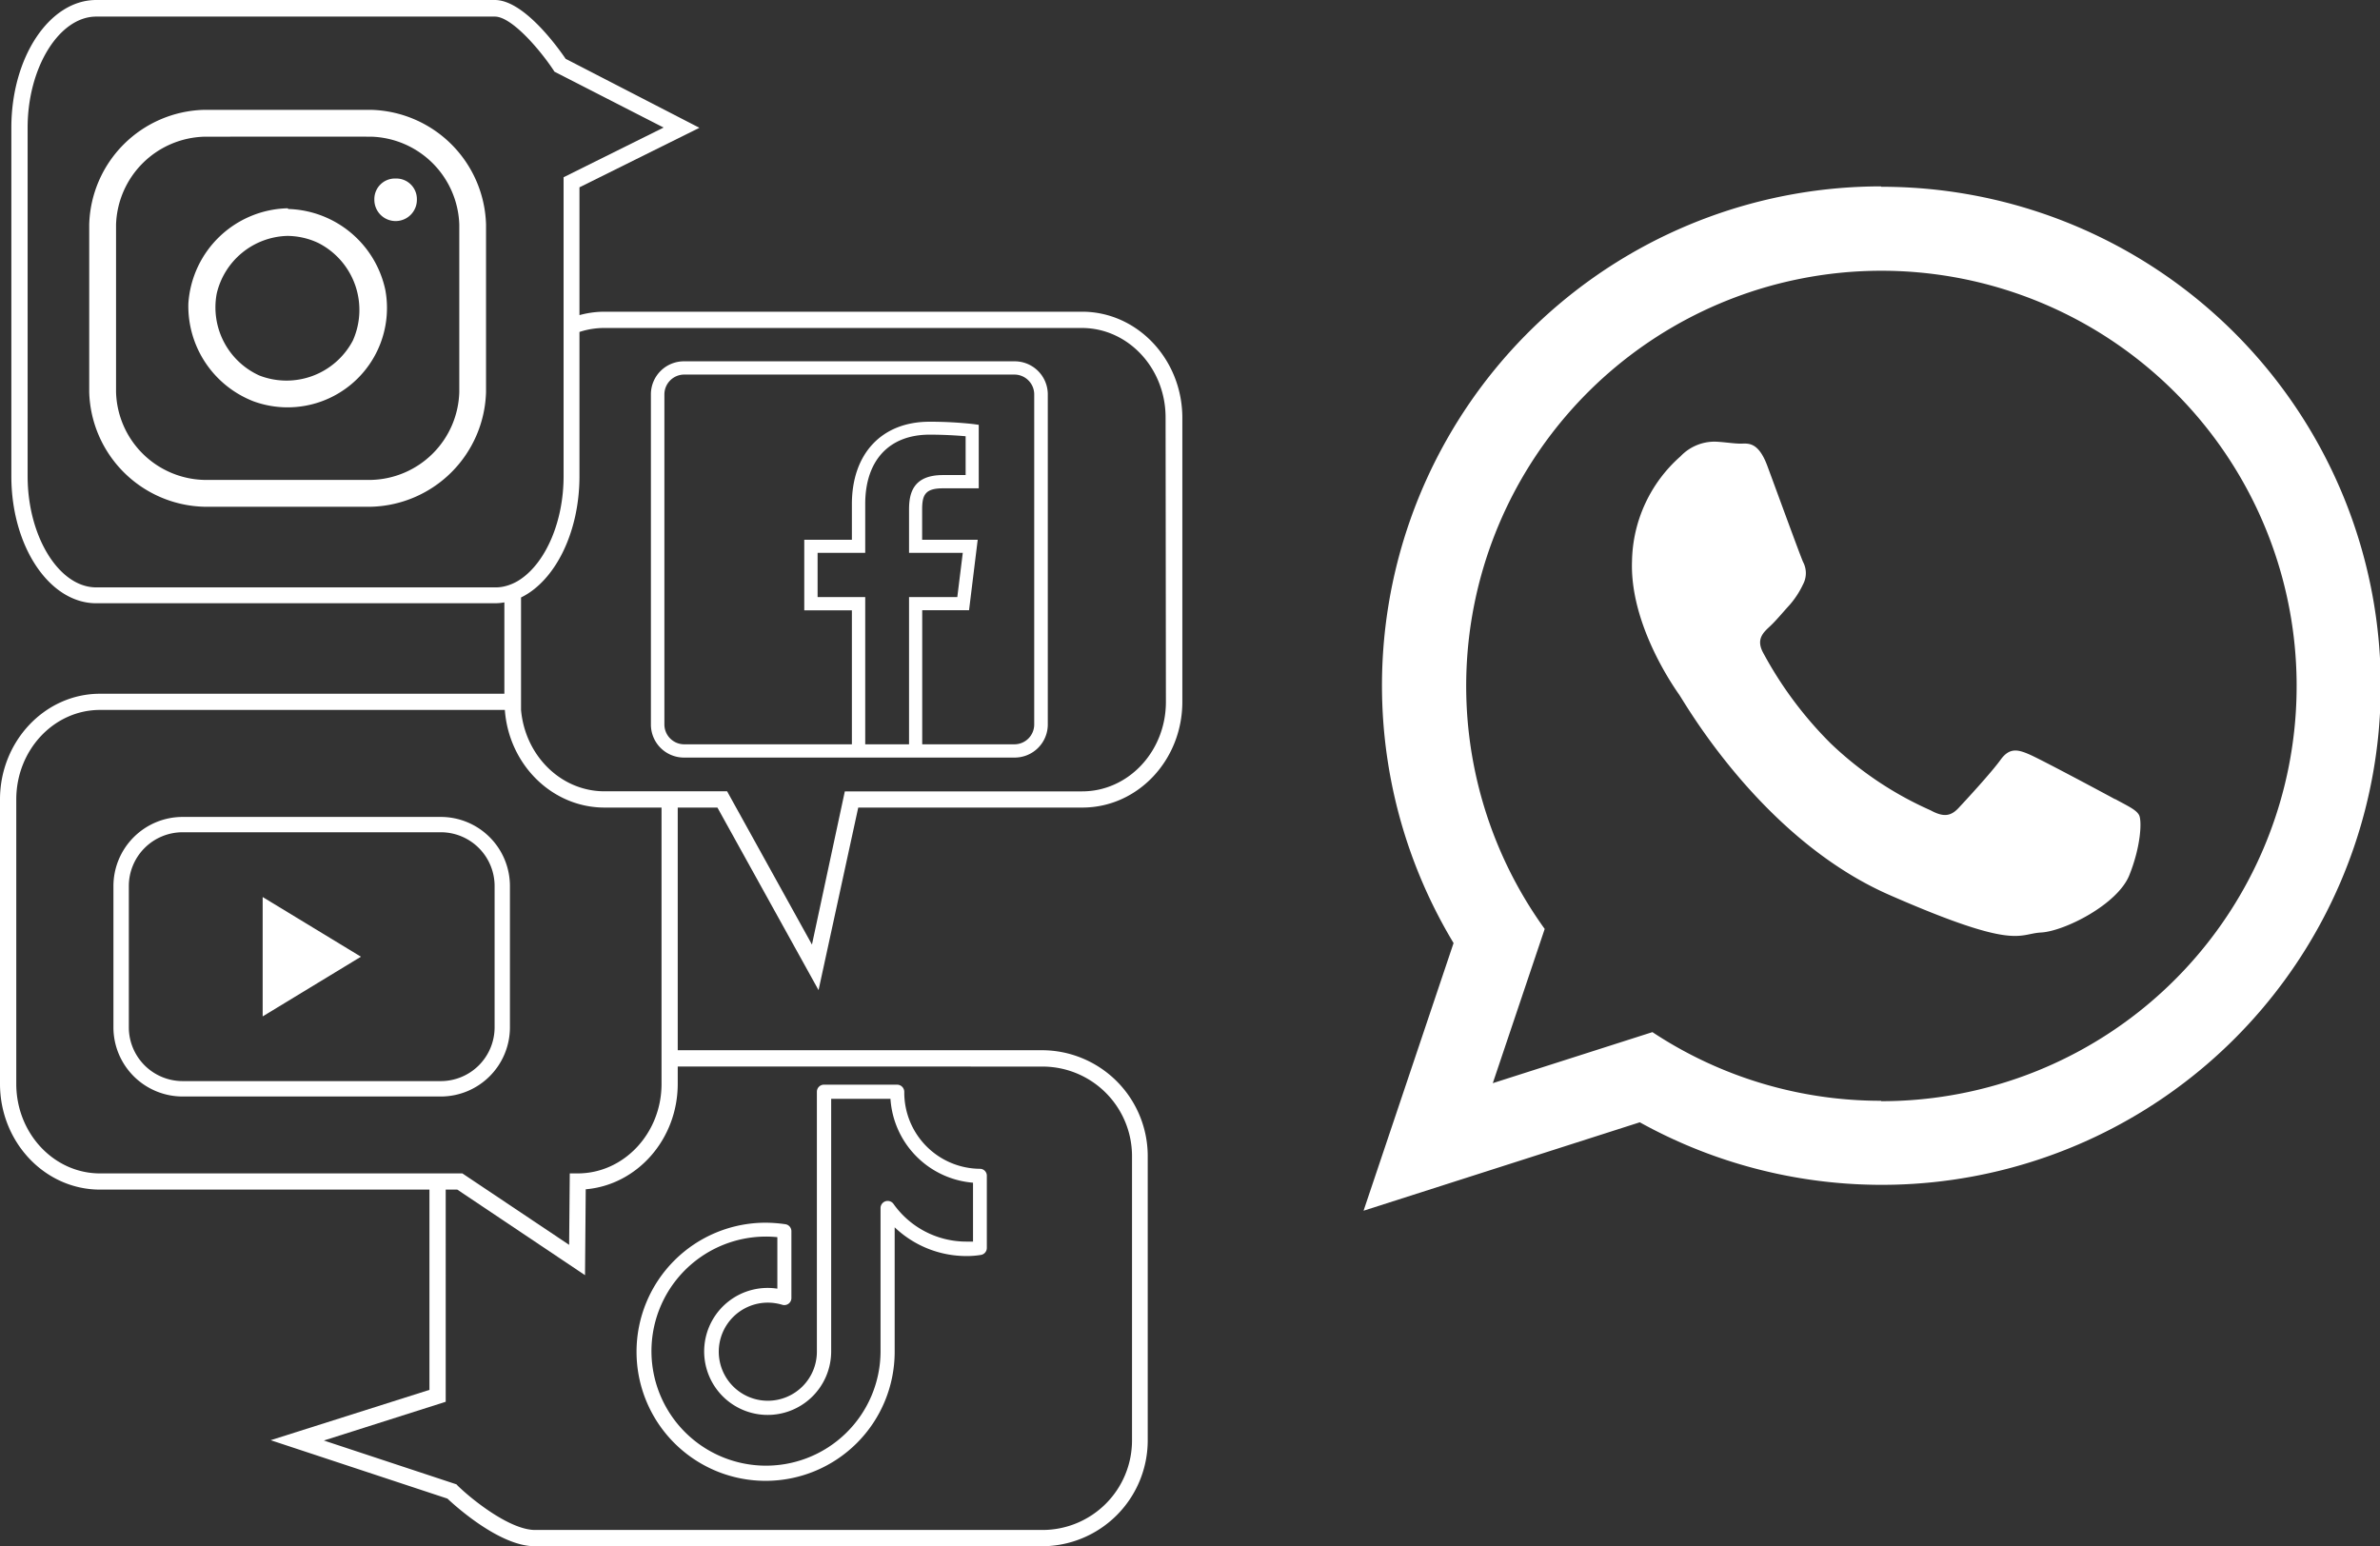 <svg xmlns="http://www.w3.org/2000/svg" viewBox="0 0 299.83 194.79"><rect x="0" y="0" width="299.83" height="194.79" fill="#333333" stroke="none"/><defs><style>.cls-1{fill:none;}.cls-2,.cls-3{fill:#fff;}.cls-3{fill-rule:evenodd;}</style></defs><g id="Capa_2" data-name="Capa 2"><g id="Capa_2-2" data-name="Capa 2"><path class="cls-1" d="M73.79,149.83l-.09,10.82L57.61,149.87H56.15V176.6L40.8,181.48,57.5,187l.17.17c1.6,1.55,6.48,5.57,9.75,5.57h63.9a11.28,11.28,0,0,0,11.27-11.28V145.64a11.28,11.28,0,0,0-11.27-11.28H85.38v2.18C85.38,143.53,80.27,149.28,73.79,149.83Z"/><path class="cls-2" d="M136.32,39.27H76.15A11.93,11.93,0,0,0,73,39.7V23.6l15.11-7.5L71.26,7.41C70.3,6,66,0,62.34,0H12.12C6.22,0,1.43,7.22,1.43,16.09V60C1.43,68.83,6.22,76,12.12,76H62.34a6.87,6.87,0,0,0,1.2-.11V87.4H12.6c-6.95,0-12.6,6-12.6,13.32v35.82c0,7.35,5.65,13.33,12.6,13.33H54.1V175.1l-20,6.34,22.27,7.36c1.06,1,6.62,6,11,6h63.9a13.34,13.34,0,0,0,13.32-13.33V145.64a13.34,13.34,0,0,0-13.32-13.33H85.38V101.74h5l12.74,23,5-23h28.23c7,0,12.6-6,12.6-13.32V52.59C148.92,45.25,143.27,39.27,136.32,39.27ZM62.34,74H12.12c-4.69,0-8.64-6.42-8.64-14V16.09c0-7.61,4-14,8.64-14H62.34c2.11,0,5.64,4.12,7.37,6.72l.14.22L83.6,16.07,71,22.33V60c0,5.75-2.26,10.81-5.39,12.95a6,6,0,0,1-2.05.92A4.82,4.82,0,0,1,62.34,74Zm69,60.37a11.28,11.28,0,0,1,11.27,11.28v35.82a11.28,11.28,0,0,1-11.27,11.28H67.42c-3.27,0-8.15-4-9.75-5.57L57.5,187l-16.7-5.52,15.35-4.88V149.87h1.46L73.7,160.65l.09-10.82c6.48-.55,11.59-6.3,11.59-13.29v-2.18Zm-48-2.05v4.23c0,6.22-4.74,11.28-10.56,11.28h-1l-.08,9-13.45-9H12.6c-5.82,0-10.55-5.06-10.55-11.28V100.72c0-6.22,4.73-11.28,10.55-11.28h51c.5,6.87,5.94,12.3,12.56,12.3h7.18Zm63.54-43.89c0,6.22-4.73,11.27-10.55,11.27H106.43L102.29,119,91.6,99.69H76.15c-5.5,0-10-4.51-10.51-10.25,0-.33,0-.67,0-1V75.27C69.9,73.2,73,67.12,73,60V41.82a10,10,0,0,1,3.12-.5h60.17c5.82,0,10.55,5.06,10.55,11.27Z"/><path class="cls-2" d="M46.81,13.84A14.88,14.88,0,0,1,61.23,28.27q0,10.58,0,21.14A14.88,14.88,0,0,1,46.81,63.84q-10.58,0-21.15,0A14.87,14.87,0,0,1,11.24,49.41q0-10.56,0-21.14A14.86,14.86,0,0,1,25.66,13.84q10.58,0,21.15,0Zm-21,3.38A11.45,11.45,0,0,0,14.62,28.29q0,10.56,0,21.1A11.39,11.39,0,0,0,25.69,60.46q10.54,0,21.1,0A11.39,11.39,0,0,0,57.86,49.39q0-10.55,0-21.1A11.45,11.45,0,0,0,46.79,17.22C39.78,17.2,32.77,17.22,25.76,17.22Z"/><path class="cls-2" d="M36.32,26.33A12.89,12.89,0,0,1,48.55,36.56a12.52,12.52,0,0,1-16.61,14,12.86,12.86,0,0,1-8.21-12.32,12.84,12.84,0,0,1,12.51-12Zm-.14,3.39A9.4,9.4,0,0,0,27.3,37a9.42,9.42,0,0,0,5.38,10.31,9.45,9.45,0,0,0,11.77-4.4,9.46,9.46,0,0,0-4.35-12.3A9.28,9.28,0,0,0,36.18,29.72Z"/><path class="cls-3" d="M52.52,25.09a2.59,2.59,0,0,0-2.6-2.6h-.17a2.59,2.59,0,0,0-2.59,2.6v.08a2.68,2.68,0,0,0,2.68,2.68h0a2.68,2.68,0,0,0,2.68-2.68Z"/><path class="cls-2" d="M127.79,45.52H86.2A4.16,4.16,0,0,0,82,49.68v41.6a4.16,4.16,0,0,0,4.16,4.16h41.59A4.17,4.17,0,0,0,132,91.28V49.68A4.17,4.17,0,0,0,127.79,45.52ZM109,93.77V75.22h-6V69.65h6V63.49c0-5.47,3-8.73,8.11-8.73,1.86,0,3.55.11,4.54.2v4.89h-2.86c-3.79,0-4.27,2.33-4.27,4.35v5.45h6.77l-.69,5.57h-6.08V93.77Zm21.29-2.49a2.5,2.5,0,0,1-2.5,2.49H116.18V76.88h5.9L123.17,68h-7V64.2c0-1.85.38-2.68,2.62-2.68h4.51v-8l-.72-.1a50.14,50.14,0,0,0-5.48-.29c-6,0-9.78,4-9.78,10.39V68h-6v8.89h6V93.77H86.2a2.5,2.5,0,0,1-2.5-2.49V49.68a2.5,2.5,0,0,1,2.5-2.49h41.59a2.5,2.5,0,0,1,2.5,2.49Z"/><path class="cls-2" d="M123.49,147.25a9.61,9.61,0,0,1-9.57-9.7.91.91,0,0,0-.88-.9H103.8a.89.89,0,0,0-.89.89v32.76a6.18,6.18,0,1,1-6.18-6.19,6.37,6.37,0,0,1,1.82.27.89.89,0,0,0,1.15-.86v-8.4a.89.89,0,0,0-.76-.89,17.73,17.73,0,0,0-2.49-.19,16.26,16.26,0,1,0,16.26,16.26V154.62a13.1,13.1,0,0,0,9,3.62,11.06,11.06,0,0,0,1.86-.14.89.89,0,0,0,.75-.89v-9.06A.87.87,0,0,0,123.49,147.25Zm-.91,9.17-.82,0a11.25,11.25,0,0,1-9.2-4.75.9.9,0,0,0-1.63.51v18.07a14.43,14.43,0,1,1-13-14.39v6.49a8,8,0,1,0,6.78,7.9V138.43h7.47A11.34,11.34,0,0,0,122.58,149Z"/><path class="cls-2" d="M55.54,138.14H23a8.72,8.72,0,0,1-8.71-8.71v-17.8A8.72,8.72,0,0,1,23,102.92H55.54a8.71,8.71,0,0,1,8.7,8.71v17.8A8.71,8.71,0,0,1,55.54,138.14ZM23,104.85a6.78,6.78,0,0,0-6.77,6.78v17.8A6.78,6.78,0,0,0,23,136.2H55.54a6.78,6.78,0,0,0,6.77-6.77v-17.8a6.78,6.78,0,0,0-6.77-6.78Z"/><polygon class="cls-2" points="33.09 128.05 33.09 113.01 45.47 120.53 33.09 128.05"/><path class="cls-3" d="M266.44,100.68c-1.58-.86-9.32-5-10.77-5.63s-2.51-.9-3.64.67-4.34,5.06-5.32,6.1-1.91,1.13-3.49.27a43.86,43.86,0,0,1-12.61-8.45A48.51,48.51,0,0,1,222.1,82.2c-.87-1.65,0-2.48.83-3.25s1.68-1.82,2.51-2.72a11.14,11.14,0,0,0,1.71-2.62,3,3,0,0,0,0-2.81c-.37-.82-3.29-8.84-4.5-12.1s-2.57-2.78-3.51-2.81-2-.21-3.07-.25a5.92,5.92,0,0,0-4.36,1.85,18,18,0,0,0-6.11,13.17c-.3,7.89,5.16,15.74,5.93,16.84s10.43,18.21,26.5,25.25,16.16,4.89,19.1,4.73,9.64-3.53,11.12-7.22,1.6-6.91,1.22-7.59-1.43-1.13-3-2Zm-29.48,38a52.1,52.1,0,0,1-28.79-8.65l-20.11,6.43,6.54-19.43A52.31,52.31,0,1,1,237,138.73Zm0-115.2a62.88,62.88,0,0,0-53.84,95.33l-11.34,33.72,34.8-11.14A62.87,62.87,0,1,0,237,23.53Z"/></g></g></svg>
